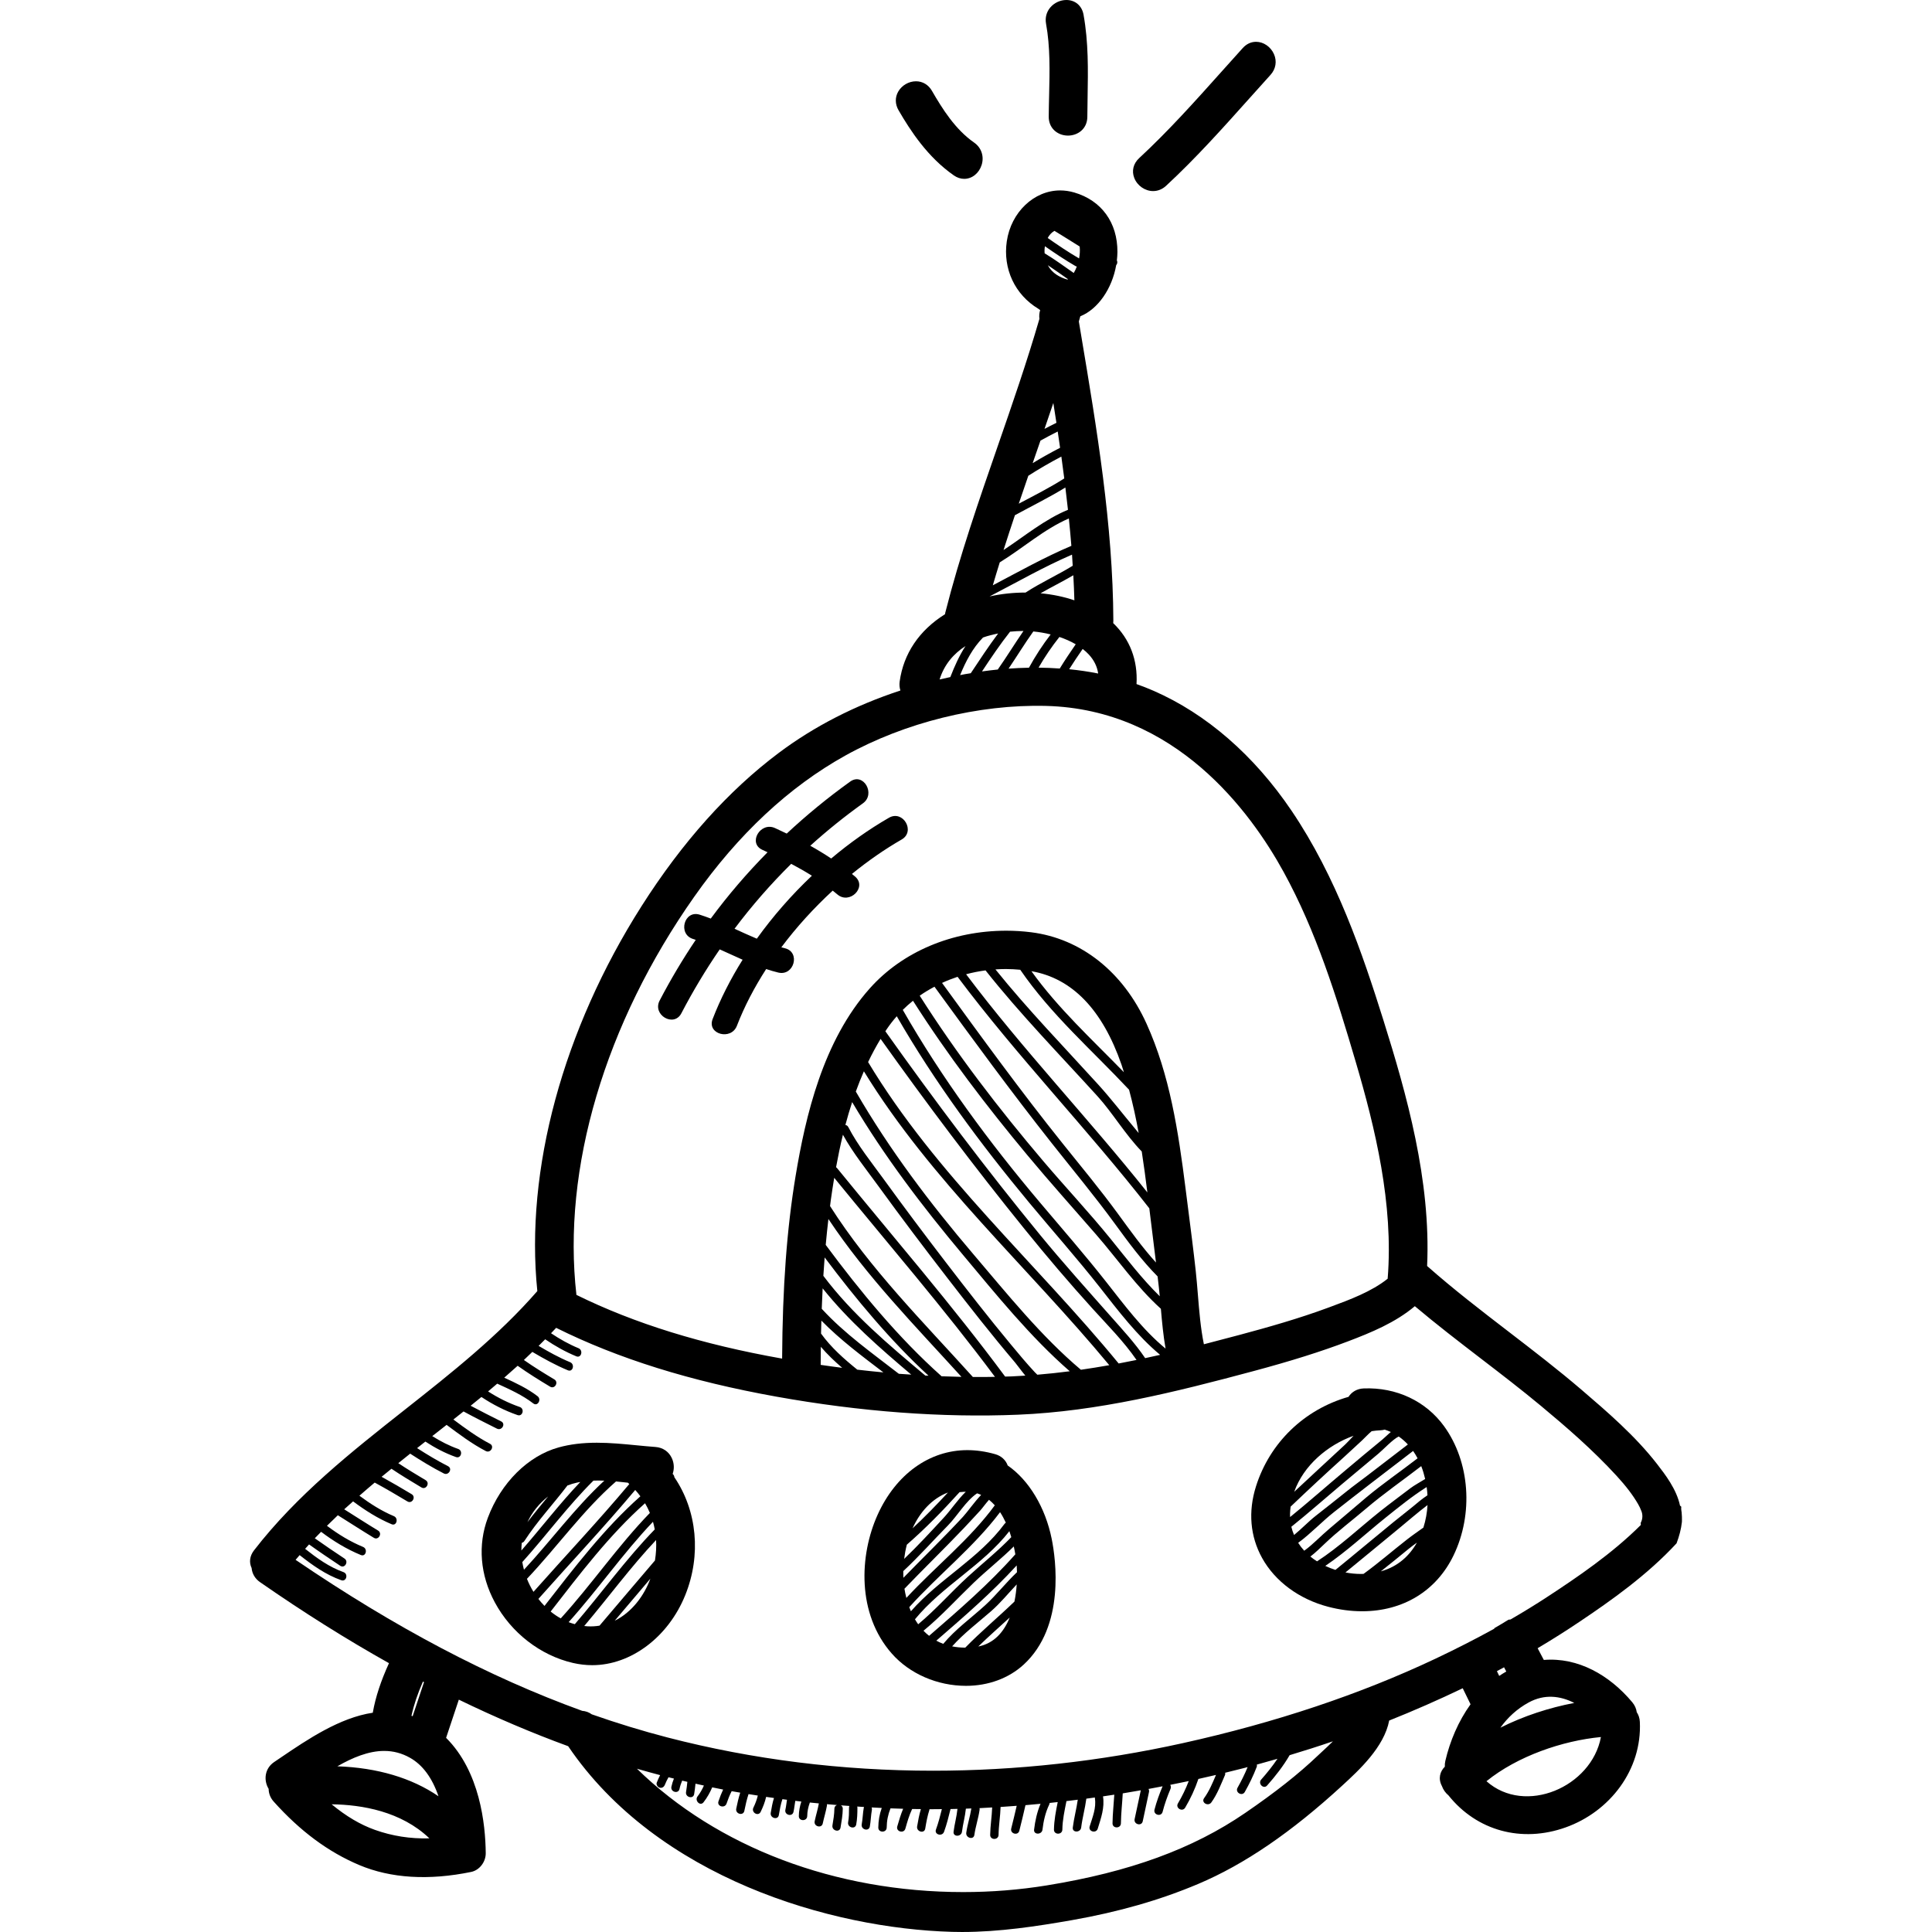<?xml version="1.0" encoding="iso-8859-1"?>
<!-- Generator: Adobe Illustrator 16.0.0, SVG Export Plug-In . SVG Version: 6.00 Build 0)  -->
<!DOCTYPE svg PUBLIC "-//W3C//DTD SVG 1.1//EN" "http://www.w3.org/Graphics/SVG/1.1/DTD/svg11.dtd">
<svg version="1.1" id="Capa_1" xmlns="http://www.w3.org/2000/svg" xmlns:xlink="http://www.w3.org/1999/xlink" x="0px" y="0px"
	 width="460.302px" height="460.303px" viewBox="0 0 460.302 460.303" style="enable-background:new 0 0 460.302 460.303;"
	 xml:space="preserve">
<g>
	<g>
		<path d="M400.72,361.373c-0.017-0.365-0.033-0.73-0.072-1.094c-0.002-0.023-0.003-0.027-0.006-0.047
			c-0.008-0.043-0.021-0.109-0.041-0.213c-0.065-0.355-0.073-0.709-0.039-1.051c-0.098-0.092-0.193-0.186-0.301-0.262
			c-0.803-3.887-3.578-7.471-5.453-9.889c-5.215-6.73-11.961-12.516-17.914-17.621c-5.628-4.826-11.601-9.416-17.375-13.854
			c-6.51-5.002-13.235-10.169-19.508-15.717c0.927-20.438-4.878-40.924-10.407-58.551c-4.972-15.854-11.176-34.095-21.916-49.957
			c-8.931-13.188-20.292-23.056-32.853-28.537c-1.3-0.566-2.658-1.103-4.056-1.599c0.324-5.714-1.581-10.698-5.555-14.523
			c0.021-0.188,0.033-0.378,0.033-0.57c-0.091-22.803-3.949-45.814-7.681-68.068l-0.541-3.233l0.307-1.067
			c0.016-0.055,0.028-0.109,0.043-0.164c4.21-1.694,7.572-6.584,8.548-12.176c0.266-0.312,0.363-0.76,0.163-1.136
			c0.075-0.661,0.126-1.327,0.131-1.999c0.05-6.991-3.794-12.294-10.284-14.186c-1.117-0.325-2.249-0.49-3.366-0.49
			c-6.235,0-11.699,5.211-12.707,12.12c-0.956,6.551,1.921,12.702,7.515,16.076c0.145,0.109,0.29,0.215,0.438,0.318
			c-0.212,0.659-0.273,1.365-0.179,2.082c-2.967,10.23-6.52,20.475-9.954,30.385c-4.452,12.845-9.057,26.126-12.464,39.577
			c-0.034,0.138-0.063,0.275-0.085,0.414c-6.142,3.845-9.867,9.368-10.793,16.017c-0.105,0.749-0.043,1.478,0.177,2.155
			c-10.8,3.54-20.544,8.537-28.99,14.868c-12.013,9.006-23.006,21.283-32.675,36.491c-18.758,29.499-27.791,62.891-24.841,91.729
			c-9.294,10.684-20.599,19.604-31.538,28.238c-12.674,10.004-25.781,20.35-35.976,33.553c-1.005,1.303-1.202,2.838-0.56,4.182
			c0.127,1.367,0.827,2.553,2.002,3.369c10.256,7.133,20.586,13.625,30.727,19.309c-1.956,4.301-3.181,8.031-3.832,11.654
			c-0.009,0.051-0.018,0.104-0.024,0.152c-7.898,1.172-15.581,6.383-21.821,10.613l-1.658,1.121c-1.088,0.732-1.777,1.77-1.996,3
			c-0.204,1.15,0.034,2.367,0.656,3.4c0.002,0.016,0.004,0.029,0.006,0.045c0.016,1.098,0.429,2.129,1.201,2.992
			c6.327,7.059,13,12.006,20.4,15.125c7.487,3.156,16.555,3.709,26.648,1.635c1.967-0.404,3.492-2.369,3.473-4.471
			c-0.063-6.906-1.395-19.461-9.445-27.477l3.033-9.098c8.705,4.225,17.458,7.951,26.048,11.088
			c21.251,31.35,62.509,43.428,91.48,44.234c0.79,0.021,1.581,0.033,2.372,0.033c8.873,0,17.796-1.354,26.119-2.812
			c11.16-1.961,21.014-4.783,30.121-8.631c10.992-4.641,22.223-12.307,34.333-23.438c4.019-3.691,9.995-9.188,11.185-15.498
			c5.856-2.336,11.743-4.92,17.522-7.693c0.392,0.812,0.79,1.621,1.189,2.432c0.225,0.455,0.449,0.922,0.674,1.387
			c-2.9,4.033-4.912,8.781-6.004,13.486c-0.113,0.486-0.146,0.947-0.123,1.383c-1.152,1.146-1.637,2.83-0.699,4.6
			c0.307,0.871,0.863,1.652,1.568,2.236c6.773,8.465,17.455,11.355,27.915,7.629c10.571-3.768,18.226-13.768,17.679-25.15
			c-0.044-0.92-0.326-1.678-0.74-2.307c-0.108-0.809-0.442-1.619-1.077-2.377c-5.434-6.473-12.899-10.727-21.06-10.064
			c-0.478-0.916-0.967-1.844-1.475-2.791c3.448-2.053,6.782-4.158,9.927-6.27c7.604-5.104,16.175-11.15,23.175-18.725
			c0.621-1.658,1.087-3.352,1.273-5.094c0.006-0.201,0.008-0.396,0.011-0.594C400.728,361.803,400.73,361.588,400.72,361.373z
			 M257.95,154.611c0.542,0.42,1.043,0.871,1.489,1.356c1.229,1.336,1.965,2.843,2.201,4.498c-2.248-0.451-4.554-0.789-6.906-1.021
			C255.765,157.806,256.845,156.201,257.95,154.611z M246.19,150.447c1.339,0.126,2.742,0.362,4.135,0.709
			c-1.927,2.496-3.65,5.146-5.173,7.926c-1.604,0.031-3.221,0.1-4.857,0.221C242.282,156.366,244.133,153.329,246.19,150.447z
			 M237.722,159.516c-1.244,0.126-2.497,0.275-3.759,0.453c2.124-3.209,4.31-6.457,6.683-9.467c1.025-0.101,2.052-0.169,3.062-0.169
			c0.043,0,0.087,0.001,0.132,0.001C241.754,153.359,239.834,156.508,237.722,159.516z M247.917,141.35
			c2.575-1.473,5.244-2.79,7.803-4.293c0.107,1.99,0.198,3.98,0.253,5.969C253.464,142.172,250.744,141.611,247.917,141.35z
			 M252.403,151.759c1.371,0.462,2.693,1.04,3.89,1.739c-1.314,1.895-2.597,3.812-3.804,5.778c-1.663-0.115-3.341-0.196-5.047-0.208
			C248.914,156.503,250.573,154.065,252.403,151.759z M251.23,55.002c2.01,1.227,4.006,2.474,5.998,3.728
			c0.003,0.032,0.012,0.059,0.015,0.091c0.089,0.909,0.021,1.849-0.148,2.752c-2.572-1.501-5.039-3.162-7.476-4.871
			C250.002,55.99,250.538,55.378,251.23,55.002z M248.954,58.666c2.371,1.658,4.772,3.27,7.278,4.723
			c0.109,0.064,0.217,0.088,0.322,0.109c-0.214,0.565-0.461,1.092-0.733,1.541c-2.297-1.593-4.547-3.254-6.938-4.69
			c-0.014-0.196-0.025-0.393-0.026-0.601C248.856,59.405,248.89,59.039,248.954,58.666z M254.455,66.519
			c-0.051,0.027-0.102,0.062-0.15,0.083c-1.743-0.488-3.626-1.468-4.657-3.411C251.273,64.26,252.855,65.403,254.455,66.519z
			 M250.958,96.012c0.248,1.554,0.493,3.135,0.735,4.727c-0.956,0.46-1.9,0.945-2.837,1.447
			C249.56,100.137,250.264,98.077,250.958,96.012z M246.509,108.975c0.459-1.32,0.922-2.662,1.384-3.999
			c1.36-0.742,2.723-1.483,4.107-2.17c0.191,1.287,0.385,2.573,0.569,3.878c-2.22,1.146-4.4,2.363-6.533,3.66
			C246.195,109.889,246.353,109.429,246.509,108.975z M244.999,113.35c2.555-1.64,5.184-3.155,7.87-4.567
			c0.238,1.724,0.473,3.457,0.693,5.206c-3.482,2.214-7.178,4.08-10.838,6.011C243.477,117.771,244.238,115.556,244.999,113.35z
			 M241.805,122.752c4.018-2.196,8.13-4.214,12.021-6.601c0.216,1.763,0.429,3.529,0.618,5.311
			c-5.517,2.265-10.312,6.262-15.35,9.588C239.975,128.271,240.885,125.507,241.805,122.752z M238.193,133.987
			c5.487-3.367,10.581-7.93,16.462-10.461c0.22,2.165,0.425,4.338,0.6,6.52c-6.431,2.729-12.529,6.153-18.715,9.404
			C237.069,137.625,237.632,135.806,238.193,133.987z M235.779,142.093c6.517-3.374,12.896-7.043,19.632-9.949
			c0.063,0.882,0.11,1.766,0.165,2.649c-3.67,2.252-7.626,4.029-11.233,6.386c-0.013,0-0.021-0.001-0.031-0.001
			c-2.907,0-5.768,0.31-8.533,0.92C235.778,142.096,235.778,142.095,235.779,142.093z M237.81,150.928
			c-2.291,3.066-4.428,6.307-6.523,9.47c-0.462,0.077-0.92,0.138-1.384,0.222c-0.384,0.069-0.771,0.152-1.155,0.226
			c1.346-3.286,2.995-6.451,5.46-8.961C235.373,151.471,236.585,151.172,237.81,150.928z M230.036,153.915
			c-1.484,2.287-2.62,4.83-3.619,7.4c-0.852,0.182-1.703,0.368-2.555,0.569C224.959,158.335,227.206,155.742,230.036,153.915z
			 M165.428,213.613c10.447-14.839,22.555-26.146,35.984-33.607c14.171-7.872,31.714-12.227,47.786-11.823
			c30.836,0.785,48.729,25.147,56.649,39.601c7.708,14.065,12.531,29.47,17.194,45.333c4.562,15.519,9.014,33.748,7.572,51.539
			c-3.842,3.074-9.017,4.992-13.604,6.691l-0.5,0.186c-7.053,2.615-14.374,4.682-21.236,6.522c-3.197,0.856-5.922,1.573-8.445,2.218
			c-0.78-3.802-1.109-7.86-1.43-11.803c-0.153-1.889-0.312-3.842-0.517-5.714c-0.54-4.918-1.183-9.903-1.802-14.726l-0.616-4.832
			c-1.736-13.728-3.756-27.062-9.308-39.321c-5.583-12.328-15.591-20.26-27.459-21.761c-1.954-0.247-3.954-0.373-5.941-0.373
			c-12.879,0-24.727,4.999-32.504,13.714c-11.194,12.542-15.337,30.479-17.696,44.706c-2.092,12.619-3.119,26.49-3.215,43.527
			c-19.129-3.396-35.18-8.369-49.008-15.182C133.893,278.431,144.106,243.896,165.428,213.613z M195.613,317.725
			c0.021-1.049,0.05-2.066,0.079-3.09c4.5,4.59,9.661,8.436,14.779,12.342c-2.057-0.195-4.125-0.406-6.219-0.652
			C201.073,323.755,198.018,321.061,195.613,317.725z M200.653,325.887c-1.698-0.222-3.402-0.449-5.123-0.704
			c0.004-1.464,0.017-2.896,0.033-4.308C197.121,322.688,198.842,324.332,200.653,325.887z M195.782,311.824
			c0.06-1.659,0.135-3.273,0.215-4.869c6.17,7.707,13.572,14.193,21.106,20.549c-0.987-0.068-1.961-0.117-2.958-0.197
			C207.801,322.382,201.217,317.748,195.782,311.824z M196.165,303.97c0.091-1.489,0.195-2.946,0.307-4.387
			c7.445,9.918,15.621,19.761,24.744,28.179c-0.255-0.014-0.504-0.02-0.759-0.033C211.755,320.424,203.022,313.098,196.165,303.97z
			 M196.729,296.599c0.189-2.103,0.406-4.151,0.641-6.17c9.096,13.69,20.66,25.454,31.697,37.608
			c-1.564-0.031-3.141-0.074-4.732-0.137C214.04,318.723,204.921,307.645,196.729,296.599z M197.76,287.349
			c0.062-0.481,0.116-0.979,0.184-1.456c0.239-1.699,0.508-3.467,0.81-5.277c12.837,15.734,26.156,31.131,38.295,47.422
			c-1.735,0.031-3.486,0.045-5.261,0.033C219.926,314.92,207.303,302.338,197.76,287.349z M199.444,278.318
			c-0.08-0.098-0.164-0.166-0.252-0.22c0.459-2.521,0.997-5.118,1.635-7.745c2.382,4.332,5.614,8.33,8.498,12.303
			c5.349,7.369,10.84,14.639,16.407,21.844c5.259,6.807,10.562,13.589,16.133,20.145c0.399,0.471,1.32,1.76,2.423,3.1
			c-1.102,0.07-2.2,0.141-3.285,0.186c-0.504,0.02-1.021,0.025-1.528,0.041C226.822,310.885,212.856,294.799,199.444,278.318z
			 M240.836,320.318c-5.302-6.387-10.399-12.943-15.455-19.526c-5.031-6.552-9.988-13.162-14.84-19.849
			c-2.9-3.994-6.162-8.022-8.441-12.424c-0.166-0.318-0.42-0.457-0.686-0.486c0.48-1.813,1.021-3.637,1.615-5.455
			c7.633,12.904,16.746,24.869,26.368,36.359c7.86,9.387,16.089,19.609,25.475,27.769c-2.635,0.339-5.209,0.616-7.728,0.823
			c-0.239-0.229-0.456-0.439-0.603-0.596C244.559,324.803,242.695,322.558,240.836,320.318z M231.982,298.906
			c-10.366-12.162-20.071-24.994-28.082-38.842c0.585-1.621,1.229-3.231,1.924-4.824c15.988,26.072,39.06,46.596,58.462,70.018
			c-2.308,0.409-4.56,0.773-6.76,1.089C248.072,318.382,239.912,308.212,231.982,298.906z M206.827,253.04
			c0.898-1.884,1.889-3.729,2.975-5.524c10.99,15.434,22.375,30.575,34.296,45.305c5.246,6.482,10.623,12.812,16.224,18.988
			c3.472,3.829,7.428,7.791,10.456,12.201c-1.439,0.296-2.862,0.579-4.257,0.84C246.761,300.783,222.977,279.91,206.827,253.04z
			 M264.607,313.592c-5.656-6.404-11.343-12.721-16.768-19.329c-12.899-15.72-25.119-31.983-36.896-48.56
			c0.085-0.129,0.165-0.264,0.251-0.393c0.752-1.119,1.574-2.184,2.461-3.189c9.088,15.771,19.942,30.436,31.563,44.43
			c5.608,6.754,11.424,13.293,16.853,20.198c4.41,5.608,8.819,11.452,14.33,16.045c-1.202,0.271-2.392,0.534-3.562,0.784
			C270.424,319.998,267.376,316.729,264.607,313.592z M263.487,305.336c-5.054-6.417-10.397-12.545-15.666-18.782
			c-12.141-14.372-23.378-29.608-32.732-45.95c0.771-0.766,1.584-1.49,2.432-2.173c8.217,12.911,17.496,25.074,27.289,36.835
			c5.317,6.387,10.868,12.566,16.318,18.836c5.156,5.93,9.599,12.43,15.454,17.715c0.271,3.142,0.567,6.356,1.119,9.487
			C272.214,316.783,267.851,310.879,263.487,305.336z M269,259.626c0.911,3.396,1.666,6.842,2.29,10.321
			c-0.278-0.344-0.556-0.682-0.83-1.006c-2.946-3.514-5.728-7.154-8.812-10.55c-8.247-9.077-16.786-17.874-24.482-27.43
			c0.83-0.058,1.668-0.087,2.513-0.087c1.133,0,2.27,0.068,3.399,0.173C250.391,241.73,260.197,250.227,269,259.626z
			 M245.738,231.389c9.702,1.686,16.927,9.168,21.466,22.28c0.205,0.592,0.379,1.194,0.57,1.792
			C260.174,247.648,252.101,240.264,245.738,231.389z M261.53,261.232c3.469,3.817,6.605,9.115,10.492,13.106
			c0.502,3.252,0.938,6.515,1.34,9.757c-14.026-17.628-29.636-33.96-43.187-51.979c1.506-0.4,3.053-0.711,4.629-0.92
			C243.137,241.715,252.515,251.311,261.53,261.232z M273.827,287.887c0.007,0.061,0.016,0.121,0.021,0.182l0.139,1.14
			c0.224,1.847,0.453,3.692,0.683,5.536c0.247,1.992,0.498,4.019,0.744,6.053c-3.27-3.607-6.127-7.594-8.995-11.525
			c-4.201-5.761-8.729-11.211-13.188-16.771c-9.997-12.464-19.393-25.399-28.786-38.32c1.195-0.553,2.432-1.038,3.699-1.458
			C242.473,251.846,259.146,269.049,273.827,287.887z M250.63,272.427c5.057,6.394,10.247,12.626,15.053,19.214
			c3.149,4.318,6.343,8.67,10.116,12.467c0.104,0.902,0.215,1.809,0.312,2.707c0.075,0.666,0.14,1.342,0.203,2.02
			c-4.289-4.197-7.922-8.997-11.7-13.66c-5.14-6.341-10.761-12.309-16.045-18.531c-10.626-12.517-20.645-25.552-29.445-39.418
			c1.115-0.79,2.299-1.49,3.515-2.142C231.792,247.664,240.978,260.222,250.63,272.427z M89.313,435.965
			c-3.447-1.229-6.841-3.23-10.299-6.088c7.203,0.092,16.57,1.676,23.292,8.113C97.769,438.121,93.427,437.434,89.313,435.965z
			 M80.381,420.824c3.58-2.059,7.412-3.662,11.135-3.662c2.201,0,4.221,0.535,6.174,1.635c3.006,1.695,5.277,4.77,6.778,9.164
			C98.081,423.59,89.873,421.152,80.381,420.824z M98.032,408.789c0.572-2.615,1.461-5.26,2.738-8.15
			c0.084,0.043,0.168,0.086,0.252,0.129l-2.707,8.119C98.221,408.852,98.126,408.82,98.032,408.789z M315.014,417.307
			c-0.394,0.361-0.743,0.686-1.031,0.961c-4.593,4.381-10.097,8.727-17.323,13.678c-12.493,8.562-27.508,14.043-47.251,17.252
			c-6.502,1.057-13.2,1.592-19.904,1.592c-30.475,0-58.612-10.674-77.752-29.389c1.84,0.533,3.681,1.041,5.522,1.527
			c-0.293,0.57-0.553,1.158-0.796,1.762c-0.205,0.506,0.219,1.098,0.697,1.229c0.572,0.158,1.027-0.191,1.23-0.697
			c0.251-0.619,0.539-1.215,0.867-1.789c0.43,0.107,0.858,0.211,1.288,0.316c-0.249,0.627-0.454,1.271-0.597,1.938
			c-0.268,1.258,1.66,1.793,1.93,0.531c0.146-0.691,0.364-1.346,0.633-1.98c0.412,0.1,0.824,0.188,1.236,0.285
			c-0.092,0.805-0.162,1.611-0.311,2.41c-0.233,1.26,1.693,1.799,1.929,0.529c0.153-0.824,0.224-1.662,0.321-2.496
			c0.668,0.15,1.334,0.295,2.002,0.441c-0.4,0.914-0.891,1.789-1.504,2.578c-0.781,1.004,0.623,2.432,1.414,1.414
			c0.859-1.105,1.533-2.289,2.068-3.561c0.869,0.186,1.736,0.355,2.604,0.525c-0.428,0.912-0.789,1.852-1.111,2.809
			c-0.414,1.227,1.519,1.746,1.928,0.531c0.344-1.02,0.73-2.006,1.215-2.955c0.676,0.125,1.36,0.232,2.039,0.354
			c-0.396,1.254-0.689,2.525-0.947,3.814c-0.252,1.26,1.676,1.795,1.929,0.531c0.27-1.348,0.569-2.68,0.996-3.986
			c0.002-0.006,0-0.01,0.002-0.016c0.735,0.123,1.476,0.23,2.214,0.35c-0.244,0.998-0.6,1.957-1.055,2.883
			c-0.566,1.152,1.158,2.166,1.727,1.01c0.563-1.146,1.028-2.334,1.31-3.58c0.62,0.094,1.245,0.176,1.866,0.266
			c-0.36,1.152-0.568,2.348-0.768,3.539c-0.211,1.262,1.716,1.803,1.928,0.531c0.215-1.277,0.438-2.555,0.85-3.785
			c0.361,0.049,0.727,0.09,1.09,0.139c-0.133,0.789-0.199,1.59-0.38,2.369c-0.29,1.254,1.638,1.787,1.929,0.531
			c0.202-0.873,0.264-1.77,0.433-2.646c0.479,0.059,0.961,0.109,1.44,0.168c-0.371,1.117-0.582,2.27-0.6,3.459
			c-0.018,1.289,1.982,1.289,2,0c0.016-1.121,0.248-2.18,0.627-3.225c0.713,0.08,1.432,0.137,2.146,0.209
			c-0.001,0.004-0.003,0.004-0.003,0.008c-0.255,1.432-0.697,2.814-0.996,4.236c-0.266,1.258,1.662,1.793,1.928,0.531
			c0.299-1.42,0.742-2.805,0.996-4.236c0.023-0.127,0.01-0.242-0.007-0.354c0.792,0.076,1.59,0.133,2.384,0.201
			c-0.332,0.129-0.599,0.42-0.604,0.885c-0.016,1.344-0.24,2.646-0.463,3.969c-0.213,1.26,1.715,1.801,1.929,0.531
			c0.251-1.494,0.516-2.982,0.534-4.5c0.004-0.395-0.188-0.652-0.443-0.807c0.67,0.057,1.343,0.1,2.014,0.148
			c-0.051,0.119-0.083,0.252-0.083,0.408c-0.001,1.162-0.001,2.324-0.214,3.471c-0.233,1.26,1.693,1.799,1.929,0.531
			c0.245-1.326,0.284-2.656,0.285-4.002c0-0.104-0.031-0.186-0.055-0.271c0.546,0.039,1.093,0.066,1.64,0.104
			c-0.02,0.053-0.051,0.09-0.062,0.15c-0.243,1.318-0.254,2.666-0.498,3.984c-0.232,1.262,1.695,1.799,1.93,0.531
			c0.243-1.318,0.254-2.666,0.498-3.984c0.039-0.217,0-0.402-0.068-0.572c0.805,0.047,1.61,0.084,2.416,0.125
			c-0.543,1.508-0.809,3.047-0.824,4.664c-0.014,1.291,1.986,1.289,2,0c0.016-1.605,0.312-3.086,0.908-4.57
			c1.002,0.041,2.007,0.066,3.012,0.098c-0.566,1.367-0.993,2.783-1.4,4.209c-0.355,1.242,1.574,1.77,1.928,0.531
			c0.454-1.588,0.902-3.188,1.615-4.682c0.693,0.016,1.389,0.016,2.082,0.023c-0.404,1.352-0.66,2.734-0.893,4.125
			c-0.211,1.262,1.717,1.803,1.929,0.531c0.253-1.516,0.524-3.02,0.997-4.482c0.018-0.055,0.008-0.098,0.016-0.148
			c0.1,0,0.199,0.004,0.299,0.004c0.883,0,1.768-0.016,2.652-0.023c-0.406,1.643-0.83,3.277-1.408,4.869
			c-0.443,1.215,1.49,1.732,1.928,0.531c0.645-1.771,1.096-3.594,1.545-5.418c0.55-0.012,1.102-0.029,1.652-0.041
			c-0.186,1.828-0.694,3.615-0.926,5.441c-0.162,1.277,1.84,1.262,2,0c0.234-1.852,0.75-3.643,0.932-5.492
			c0.434-0.016,0.867-0.035,1.3-0.051c-0.301,1.947-0.932,3.822-1.208,5.775c-0.179,1.26,1.748,1.803,1.928,0.531
			c0.286-2.021,0.96-3.959,1.247-5.98c0.021-0.145,0.007-0.275-0.022-0.398c1.004-0.043,2.013-0.115,3.018-0.17
			c-0.076,2.184-0.444,4.344-0.476,6.531c-0.018,1.289,1.982,1.289,2,0c0.03-2.225,0.414-4.422,0.481-6.643
			c1.277-0.076,2.56-0.186,3.84-0.277c-0.414,1.809-0.854,3.609-1.305,5.408c-0.312,1.25,1.616,1.781,1.93,0.531
			c0.507-2.025,1.005-4.055,1.463-6.092c1.194-0.096,2.393-0.217,3.589-0.328c-0.822,1.971-1.282,4.02-1.535,6.152
			c-0.151,1.279,1.851,1.266,2,0c0.244-2.061,0.706-4.092,1.606-5.971c0.062-0.131,0.088-0.258,0.098-0.381
			c0.642-0.064,1.284-0.145,1.926-0.211c-0.438,2.17-0.861,4.342-0.896,6.562c-0.021,1.289,1.979,1.287,2,0
			c0.035-2.275,0.514-4.486,0.961-6.709c0.006-0.029-0.003-0.053,0-0.082c0.904-0.102,1.809-0.221,2.713-0.332
			c-0.312,2.223-0.91,4.395-1.188,6.625c-0.16,1.277,1.841,1.262,2,0c0.287-2.312,0.93-4.562,1.229-6.875
			c0.681-0.088,1.363-0.188,2.045-0.279c-0.001,0.064-0.019,0.125-0.008,0.195c0.369,2.316-0.576,4.521-1.245,6.693
			c-0.381,1.234,1.55,1.76,1.929,0.531c0.791-2.572,1.665-4.969,1.253-7.688c0.896-0.129,1.79-0.268,2.687-0.404
			c-0.132,2.277-0.396,4.547-0.423,6.828c-0.017,1.291,1.983,1.289,2,0c0.028-2.385,0.312-4.756,0.436-7.137
			c1.434-0.227,2.867-0.486,4.302-0.736c-0.502,2.285-0.966,4.576-1.47,6.861c-0.276,1.256,1.65,1.791,1.929,0.531
			c0.512-2.322,0.981-4.654,1.493-6.977c0.064-0.287,0.003-0.529-0.118-0.729c1.118-0.201,2.237-0.422,3.358-0.637
			c-0.758,1.816-1.436,3.658-1.93,5.566c-0.323,1.25,1.604,1.779,1.929,0.531c0.486-1.877,1.135-3.703,1.892-5.49
			c0.149-0.352,0.086-0.682-0.071-0.951c1.47-0.289,2.938-0.59,4.409-0.9c-0.702,1.844-1.565,3.613-2.575,5.326
			c-0.658,1.113,1.071,2.119,1.727,1.01c1.282-2.174,2.344-4.453,3.146-6.84c1.397-0.309,2.797-0.635,4.195-0.959
			c-0.816,1.918-1.607,3.838-2.841,5.545c-0.756,1.047,0.98,2.045,1.729,1.01c1.431-1.984,2.265-4.254,3.236-6.477
			c0.094-0.211,0.096-0.408,0.062-0.598c1.559-0.377,3.116-0.758,4.672-1.164c0.227-0.059,0.452-0.125,0.678-0.184
			c-0.687,1.693-1.504,3.328-2.403,4.92c-0.638,1.123,1.09,2.131,1.727,1.01c1.089-1.924,2.05-3.904,2.841-5.969
			c0.081-0.211,0.069-0.391,0.025-0.553c1.643-0.445,3.283-0.908,4.922-1.385c-1.173,1.738-2.484,3.371-3.878,4.949
			c-0.852,0.963,0.559,2.383,1.414,1.414c1.99-2.254,3.848-4.619,5.359-7.223c3.461-1.039,6.906-2.133,10.317-3.301
			C316.656,415.795,315.755,416.623,315.014,417.307z M356.642,398.152c0.568-0.303,1.136-0.607,1.701-0.916
			c0.182,0.34,0.354,0.67,0.532,1.008c-0.58,0.324-1.141,0.674-1.688,1.045C357.007,398.908,356.819,398.535,356.642,398.152z
			 M354.153,424.377c7.407-5.994,18.11-9.652,27.272-10.527C379.194,425.77,363.367,432.568,354.153,424.377z M375.074,405.725
			c-5.947,1.129-12.06,3.105-17.604,5.9c1.729-2.414,3.937-4.477,6.729-6.004C367.98,403.557,371.728,404.029,375.074,405.725z
			 M390.928,363.326c-6.836,6.832-15.134,12.457-22.407,17.213c-2.689,1.758-5.592,3.539-8.628,5.301
			c-0.17,0.006-0.337,0.033-0.503,0.061c-1.08,0.682-2.179,1.336-3.289,1.971c-0.049,0.066-0.104,0.129-0.149,0.199
			c-4.376,2.412-9.058,4.801-13.921,7.102c-17.944,8.488-38.197,15.26-60.194,20.125c-19.73,4.365-39.761,6.578-59.528,6.578
			c-21.685,0-42.963-2.662-63.245-7.914c-5.951-1.541-12.03-3.396-18.073-5.52c-0.668-0.488-1.45-0.773-2.289-0.832
			c-22.216-8.057-44.568-19.832-68.275-35.975c0.315-0.381,0.64-0.752,0.961-1.125c3.062,2.408,6.199,4.656,9.918,5.98
			c1.219,0.434,1.738-1.5,0.533-1.93c-3.421-1.217-6.322-3.322-9.143-5.547c0.313-0.352,0.624-0.703,0.939-1.051
			c2.441,1.748,4.933,3.426,7.432,5.092c1.076,0.719,2.076-1.016,1.01-1.727c-2.375-1.584-4.75-3.174-7.077-4.83
			c0.491-0.521,1.003-1.027,1.505-1.543c2.94,2.221,6.041,4.121,9.469,5.533c1.191,0.492,1.707-1.445,0.531-1.928
			c-3.094-1.275-5.94-3.027-8.607-5.035c0.853-0.85,1.721-1.686,2.594-2.514c2.862,1.783,5.688,3.631,8.576,5.375
			c1.107,0.67,2.111-1.061,1.01-1.727c-2.719-1.645-5.381-3.377-8.071-5.064c0.694-0.643,1.413-1.258,2.116-1.891
			c2.863,2.139,5.875,4.064,9.184,5.449c1.19,0.498,1.703-1.438,0.533-1.928c-2.933-1.229-5.648-2.967-8.209-4.867
			c1.203-1.059,2.422-2.098,3.645-3.131c2.637,1.43,5.22,2.947,7.793,4.492c1.109,0.664,2.113-1.064,1.01-1.729
			c-2.367-1.42-4.744-2.812-7.161-4.141c0.778-0.648,1.568-1.275,2.352-1.916c2.322,1.568,4.73,3.008,7.134,4.449
			c1.108,0.666,2.113-1.062,1.01-1.727c-2.193-1.314-4.387-2.635-6.52-4.047c0.942-0.764,1.887-1.518,2.831-2.273
			c2.604,1.684,5.245,3.303,8.011,4.715c1.146,0.584,2.159-1.143,1.01-1.729c-2.541-1.295-4.975-2.77-7.373-4.305
			c0.657-0.521,1.314-1.037,1.971-1.557c2.287,1.486,4.695,2.768,7.299,3.689c1.219,0.43,1.739-1.502,0.531-1.93
			c-2.186-0.773-4.234-1.834-6.186-3.061c0.047-0.035,0.094-0.072,0.141-0.109c1.09-0.854,2.184-1.711,3.277-2.57
			c3.007,2.236,5.992,4.498,9.33,6.234c1.143,0.596,2.154-1.133,1.01-1.727c-3.113-1.621-5.92-3.699-8.723-5.785
			c0.807-0.637,1.611-1.277,2.418-1.922c2.623,1.426,5.292,2.766,7.963,4.1c1.149,0.574,2.162-1.148,1.01-1.727
			c-2.439-1.221-4.876-2.445-7.279-3.732c0.857-0.691,1.714-1.389,2.567-2.088c2.685,1.787,5.537,3.252,8.606,4.314
			c1.223,0.424,1.743-1.51,0.533-1.928c-2.684-0.93-5.186-2.189-7.55-3.709c0.731-0.607,1.45-1.234,2.175-1.852
			c2.985,1.365,5.976,2.705,8.604,4.721c1.023,0.785,2.019-0.953,1.01-1.729c-2.434-1.865-5.179-3.15-7.942-4.416
			c1.075-0.932,2.142-1.877,3.196-2.834c2.498,1.781,5.1,3.396,7.736,4.979c1.109,0.666,2.113-1.064,1.01-1.729
			c-2.465-1.479-4.912-2.979-7.26-4.629c0.682-0.633,1.343-1.287,2.014-1.93c2.744,1.619,5.521,3.166,8.475,4.387
			c1.193,0.492,1.707-1.442,0.533-1.928c-2.613-1.08-5.082-2.455-7.513-3.892c0.526-0.519,1.046-1.044,1.563-1.569
			c2.332,1.586,4.775,2.969,7.416,4.057c1.193,0.49,1.707-1.445,0.533-1.93c-2.314-0.953-4.484-2.182-6.553-3.57
			c0.408-0.428,0.819-0.853,1.22-1.286c14.761,7.341,31.938,12.706,52.462,16.392c20.045,3.598,39.518,5.053,57.614,4.301
			c18.969-0.787,37.36-5.367,56.104-10.396c8.925-2.395,16.062-4.643,22.464-7.073c5.553-2.108,11.329-4.491,15.938-8.382
			c5.128,4.327,10.52,8.467,15.742,12.479c4.762,3.654,9.684,7.434,14.352,11.314c5.966,4.963,12.271,10.408,17.96,16.607
			c2.285,2.49,3.92,4.643,5.146,6.77c0.333,0.578,0.542,1.043,0.684,1.428c0.456,0.932,0.438,2.109-0.07,3.012
			C390.894,362.99,390.906,363.16,390.928,363.326z"/>
		<path d="M227.247,41.787c0.787,0.548,1.623,0.826,2.484,0.826l0,0c1.857,0,3.524-1.332,4.147-3.315
			c0.64-2.032-0.062-4.122-1.788-5.324c-4.515-3.146-7.564-8.027-10.068-12.355c-0.83-1.432-2.209-2.253-3.787-2.253
			c-1.71,0-3.369,0.96-4.226,2.445c-0.795,1.379-0.772,2.996,0.063,4.439C216.943,31.209,221.034,37.456,227.247,41.787z"/>
		<path d="M249.957,22.583c-0.042,1.74-0.084,3.479-0.094,5.217c-0.007,1.253,0.422,2.35,1.24,3.174
			c0.843,0.847,2.061,1.332,3.341,1.332c2.281,0,4.6-1.542,4.617-4.489c0.009-1.567,0.035-3.131,0.062-4.692
			c0.11-6.424,0.226-13.065-0.973-19.651C257.766,1.364,256.165,0,254.07,0c-1.474,0-2.918,0.676-3.863,1.808
			c-0.892,1.069-1.241,2.437-0.983,3.851C250.231,11.204,250.091,16.988,249.957,22.583z"/>
		<path d="M274.73,45.524L274.73,45.524c1.133,0,2.201-0.434,3.086-1.253c7.082-6.555,13.585-13.826,19.874-20.857
			c1.667-1.862,3.333-3.726,5.012-5.578c1.269-1.399,1.573-3.251,0.818-4.954c-0.776-1.748-2.486-2.923-4.259-2.923
			c-1.193,0-2.288,0.512-3.165,1.479c-1.684,1.856-3.354,3.725-5.023,5.592c-6.245,6.979-12.699,14.197-19.679,20.657
			c-1.378,1.276-1.81,3.042-1.15,4.722C270.962,44.243,272.807,45.524,274.73,45.524z"/>
		<path d="M240.089,349.156c-0.481-1.32-1.541-2.287-2.987-2.697c-2.246-0.639-4.481-0.963-6.644-0.963
			c-9.025,0-17.014,5.756-21.367,15.4c-4.346,9.623-4.982,23.584,3.391,33.08c4.236,4.807,10.841,7.676,17.665,7.678h0.003
			c5.309,0,10.188-1.797,13.737-5.057c9.951-9.141,7.636-25.219,6.688-29.93C249.067,359.17,245.167,352.672,240.089,349.156z
			 M225.852,355.586c-2.715,2.945-5.506,5.816-8.438,8.543C219.188,360.227,222.022,357.057,225.852,355.586z M216.056,368.021
			c4.468-3.889,8.596-8.127,12.569-12.518c0.145-0.004,0.29-0.008,0.443-0.025c0.349-0.041,0.692-0.057,1.03-0.062
			c-1.911,1.854-3.536,4.324-5.214,6.145c-3.072,3.328-6.178,6.703-9.471,9.85C215.558,370.266,215.77,369.131,216.056,368.021z
			 M215.211,374.314c3.716-3.449,7.067-7.252,10.63-10.865c2.248-2.279,4.258-5.838,6.949-7.662
			c0.334,0.105,0.653,0.236,0.967,0.379c-1.668,1.738-3.227,4.027-4.359,5.25c-4.593,4.953-9.448,9.654-14.16,14.494
			C215.214,375.381,215.202,374.848,215.211,374.314z M215.488,378.518c4.69-4.877,9.546-9.592,14.21-14.496
			c1.295-1.363,2.56-2.756,3.84-4.133c0.475-0.51,1.271-1.633,2.093-2.562c0.493,0.393,0.951,0.836,1.382,1.316
			c-5.991,8.182-14.197,14.625-21.071,22.062C215.729,379.881,215.585,379.133,215.488,378.518z M216.631,382.916
			c6.959-7.721,15.375-14.311,21.636-22.639c0.519,0.783,0.969,1.631,1.375,2.506c-0.116,0.068-0.226,0.164-0.318,0.291
			c-6.105,8.27-15.574,13.123-22.299,20.816C216.883,383.562,216.751,383.238,216.631,382.916z M217.992,385.801
			c6.556-7.98,16.127-12.842,22.493-20.998c0.171,0.471,0.313,0.945,0.458,1.42c-3.228,3.369-6.915,6.289-10.351,9.438
			c-4.04,3.705-7.624,7.818-11.834,11.326C218.483,386.598,218.225,386.201,217.992,385.801z M220.024,388.527
			c4.277-3.516,7.988-7.619,11.983-11.453c3.097-2.969,6.483-5.617,9.53-8.629c0.146,0.641,0.266,1.266,0.366,1.873
			c-6.263,7.061-13.419,13.242-20.542,19.42C220.883,389.357,220.43,388.957,220.024,388.527z M233.076,392.283
			c2.438-2.363,4.988-4.607,7.489-6.904C239.192,388.781,236.856,391.537,233.076,392.283z M241.69,381.578
			c-3.848,3.719-7.981,7.139-11.717,10.977c-1.128-0.006-2.167-0.113-3.127-0.307c2.779-3.105,6.112-5.611,9.256-8.352
			c2.232-1.945,4.102-4.26,6.132-6.404C242.146,378.828,241.969,380.211,241.69,381.578z M234.688,382.482
			c-3.36,3.059-7.028,5.664-9.953,9.166c-0.587-0.221-1.141-0.473-1.657-0.756c6.609-5.732,13.246-11.467,19.15-17.926
			c0.037,0.512,0.061,1.055,0.072,1.617C239.641,377.082,237.389,380.021,234.688,382.482z"/>
		<path d="M324.907,330.795c-1.544,0.062-2.831,0.783-3.625,2.006c-10.55,3.008-18.762,10.938-22.043,21.33
			c-1.896,6.006-1.394,11.902,1.454,17.053c3.088,5.588,8.835,9.828,15.768,11.637c2.708,0.707,5.42,1.064,8.061,1.064h0.002
			c9.751,0,17.688-4.842,21.773-13.283c4.804-9.924,3.91-22.289-2.221-30.773C339.729,333.814,332.683,330.492,324.907,330.795z
			 M322.487,342.078c-0.797,0.84-1.502,1.623-2.036,2.119c-4.032,3.752-8.093,7.465-12.108,11.234
			C310.575,349.148,316.281,344.301,322.487,342.078z M307.35,360.668c0.017-0.578,0.068-1.146,0.143-1.709
			c4.237-4.039,8.502-8.01,12.847-11.932c1.404-1.27,2.772-2.58,4.175-3.854c0.433-0.393,1.393-1.436,2.278-2.191
			c0.709-0.107,1.415-0.184,2.115-0.215c0.336-0.016,0.667-0.068,1.001-0.158c0.507,0.16,0.987,0.354,1.454,0.568
			c-0.734,0.602-1.434,1.322-2.001,1.787c-2.982,2.436-5.927,4.916-8.876,7.393c-4.377,3.674-8.681,7.473-13.119,11.084
			C307.359,361.184,307.343,360.93,307.35,360.668z M307.664,363.758c4.036-3.242,7.933-6.684,11.891-10.016
			c2.951-2.484,5.906-4.965,8.875-7.43c1.169-0.971,3.438-3.424,4.821-4.062c0.801,0.553,1.521,1.193,2.178,1.898
			c-3.316,2.549-6.633,5.098-9.953,7.639c-1.521,1.164-3.085,2.283-4.576,3.484c-2.466,1.986-4.959,3.936-7.447,5.895
			c-1.734,1.365-3.371,3.105-5.141,4.551C308.044,365.08,307.817,364.432,307.664,363.758z M309.292,367.58
			c3.004-2.188,5.731-5.127,8.562-7.348c2.87-2.252,5.733-4.5,8.631-6.717c3.401-2.604,6.797-5.213,10.192-7.824
			c0.394,0.557,0.738,1.146,1.062,1.752c-4.066,3.154-8.333,6.055-12.279,9.367c-2.936,2.465-5.823,4.986-8.767,7.441
			c-1.995,1.666-3.835,3.678-5.96,5.211C310.187,368.867,309.708,368.236,309.292,367.58z M312.198,370.855
			c1.196-0.922,2.283-1.979,3.417-3.064c3.075-2.953,6.567-5.562,9.811-8.334c4.221-3.607,8.802-6.756,13.184-10.152
			c0.398,0.99,0.694,2.023,0.937,3.066c-1.225,0.775-2.572,1.477-3.543,2.219c-2.413,1.846-4.862,3.639-7.239,5.531
			c-4.819,3.842-9.705,8.463-14.976,11.871C313.234,371.637,312.697,371.266,312.198,370.855z M315.751,373.08
			c5.064-3.418,9.732-7.787,14.426-11.545c3.093-2.479,6.263-5.049,9.612-7.172c0.037-0.023,0.078-0.049,0.116-0.072
			c0.093,0.654,0.152,1.309,0.193,1.959c-0.667,0.469-1.338,0.914-1.871,1.367c-2.045,1.74-4.19,3.365-6.272,5.062
			c-4.614,3.762-9.163,7.602-13.786,11.352C317.337,373.764,316.526,373.449,315.751,373.08z M328.976,374.381
			c2.203-1.723,4.357-3.504,6.528-5.273c0.663-0.539,1.365-1.062,2.078-1.578C335.819,370.65,333.053,373.258,328.976,374.381z
			 M339.127,363.953c-1.354,0.965-2.708,1.898-3.906,2.836c-3.474,2.711-6.787,5.602-10.354,8.191
			c-0.2,0.006-0.398,0.018-0.602,0.018c-1.256,0-2.498-0.127-3.71-0.357c4.289-3.494,8.536-7.039,12.813-10.547
			c2.222-1.818,4.435-3.77,6.742-5.51C340.013,360.326,339.693,362.162,339.127,363.953z"/>
		<path d="M160.259,351.162c0.413-1.172,0.37-2.529-0.181-3.73c-0.722-1.578-2.145-2.559-3.904-2.688
			c-1.523-0.109-3.051-0.26-4.578-0.408c-3.074-0.299-6.253-0.605-9.404-0.605c-3.398,0-6.376,0.365-9.102,1.119
			c-7.283,2.012-13.745,8.438-16.865,16.766c-2.426,6.479-1.839,13.625,1.654,20.127c3.902,7.264,10.87,12.668,18.638,14.459
			c1.521,0.35,3.065,0.527,4.593,0.527h0.002c9.223,0,18.127-6.713,22.154-16.701c3.844-9.537,2.82-20.117-2.592-28.07
			C160.647,351.643,160.491,351.346,160.259,351.162z M130.596,356.523c-1.664,2.031-3.351,4.043-4.934,6.133
			C126.77,360.287,128.485,358.176,130.596,356.523z M124.313,367.578c0.236-0.047,0.461-0.184,0.627-0.438
			c3.041-4.695,6.878-8.779,10.256-13.223c0.738-0.279,1.497-0.51,2.272-0.684c0.257-0.057,0.524-0.104,0.791-0.15
			c-4.945,5.189-9.317,10.938-14.042,16.33C124.215,368.797,124.251,368.186,124.313,367.578z M124.442,372.17
			c5.736-6.373,10.851-13.371,16.945-19.41c0.375-0.016,0.753-0.025,1.148-0.025c0.479,0,0.961,0.016,1.444,0.033
			c-6.991,6.455-12.655,14.246-19.144,21.225C124.676,373.387,124.54,372.779,124.442,372.17z M125.548,376.156
			c7.209-7.613,13.328-16.297,21.221-23.199c0.934,0.086,1.873,0.186,2.822,0.297c0.062,0.062,0.127,0.121,0.194,0.182
			c0.051,0.043,0.096,0.092,0.146,0.137c-7.357,8.777-15.224,17.121-22.831,25.686C126.489,378.26,125.967,377.221,125.548,376.156z
			 M128.272,380.945c7.684-8.66,15.637-17.09,23.074-25.961c0.44,0.484,0.844,0.99,1.227,1.508
			c-8.65,7.68-15.721,16.975-22.844,26.119C129.221,382.09,128.731,381.543,128.272,380.945z M131.194,383.953
			c7.01-9.018,13.975-18.225,22.49-25.805c0.438,0.744,0.817,1.518,1.15,2.311c-7.639,7.877-13.854,17.014-21.234,25.127
			C132.764,385.119,131.958,384.58,131.194,383.953z M135.479,386.482c6.962-7.744,12.92-16.369,20.095-23.918
			c0.171,0.598,0.306,1.207,0.421,1.822c-6.865,7.072-12.627,15.104-19.04,22.576C136.456,386.826,135.962,386.672,135.479,386.482z
			 M146.457,386.141c2.834-3.338,5.656-6.688,8.495-10.021C153.471,380.186,150.516,384.141,146.457,386.141z M156.045,371.787
			c-4.427,5.156-8.796,10.361-13.21,15.529c-0.909,0.148-1.855,0.209-2.838,0.156c-0.27-0.016-0.535-0.049-0.803-0.078
			c5.746-6.795,11.017-13.996,17.117-20.477C156.407,368.504,156.307,370.135,156.045,371.787z"/>
		<path d="M162.337,241.416c2.763-5.307,5.814-10.379,9.137-15.224c1.821,0.809,3.633,1.658,5.455,2.465
			c-2.863,4.572-5.285,9.32-7.146,14.142c-1.395,3.615,4.408,5.165,5.785,1.596c1.777-4.604,4.154-9.146,6.972-13.518
			c0.951,0.316,1.911,0.602,2.883,0.836c3.76,0.906,5.354-4.879,1.595-5.786c-0.29-0.069-0.577-0.149-0.865-0.228
			c3.631-4.847,7.785-9.401,12.241-13.506c0.366,0.298,0.739,0.585,1.097,0.895c2.91,2.519,7.174-1.706,4.242-4.243
			c-0.249-0.216-0.508-0.413-0.76-0.624c3.828-3.118,7.817-5.888,11.851-8.208c3.353-1.929,0.331-7.114-3.028-5.181
			c-4.736,2.725-9.367,6.007-13.764,9.707c-1.621-1.081-3.283-2.09-4.984-3.038c3.953-3.574,8.133-6.947,12.541-10.107
			c3.115-2.232,0.124-7.44-3.027-5.181c-5.359,3.841-10.389,7.981-15.121,12.388c-0.921-0.443-1.848-0.879-2.783-1.307
			c-3.492-1.597-6.543,3.574-3.028,5.181c0.415,0.189,0.825,0.384,1.239,0.575c-4.875,4.948-9.4,10.203-13.527,15.801
			c-0.873-0.335-1.752-0.647-2.639-0.927c-3.701-1.165-5.271,4.628-1.595,5.785c0.218,0.068,0.435,0.145,0.651,0.217
			c-3.109,4.617-5.982,9.434-8.601,14.462C155.372,241.814,160.549,244.849,162.337,241.416z M188.503,205.812
			c1.681,0.884,3.328,1.821,4.932,2.832c-4.817,4.563-9.263,9.622-13.119,15c-1.782-0.746-3.547-1.561-5.314-2.366
			C179.118,215.793,183.624,210.638,188.503,205.812z"/>
	</g>
</g>
<g>
</g>
<g>
</g>
<g>
</g>
<g>
</g>
<g>
</g>
<g>
</g>
<g>
</g>
<g>
</g>
<g>
</g>
<g>
</g>
<g>
</g>
<g>
</g>
<g>
</g>
<g>
</g>
<g>
</g>
</svg>
